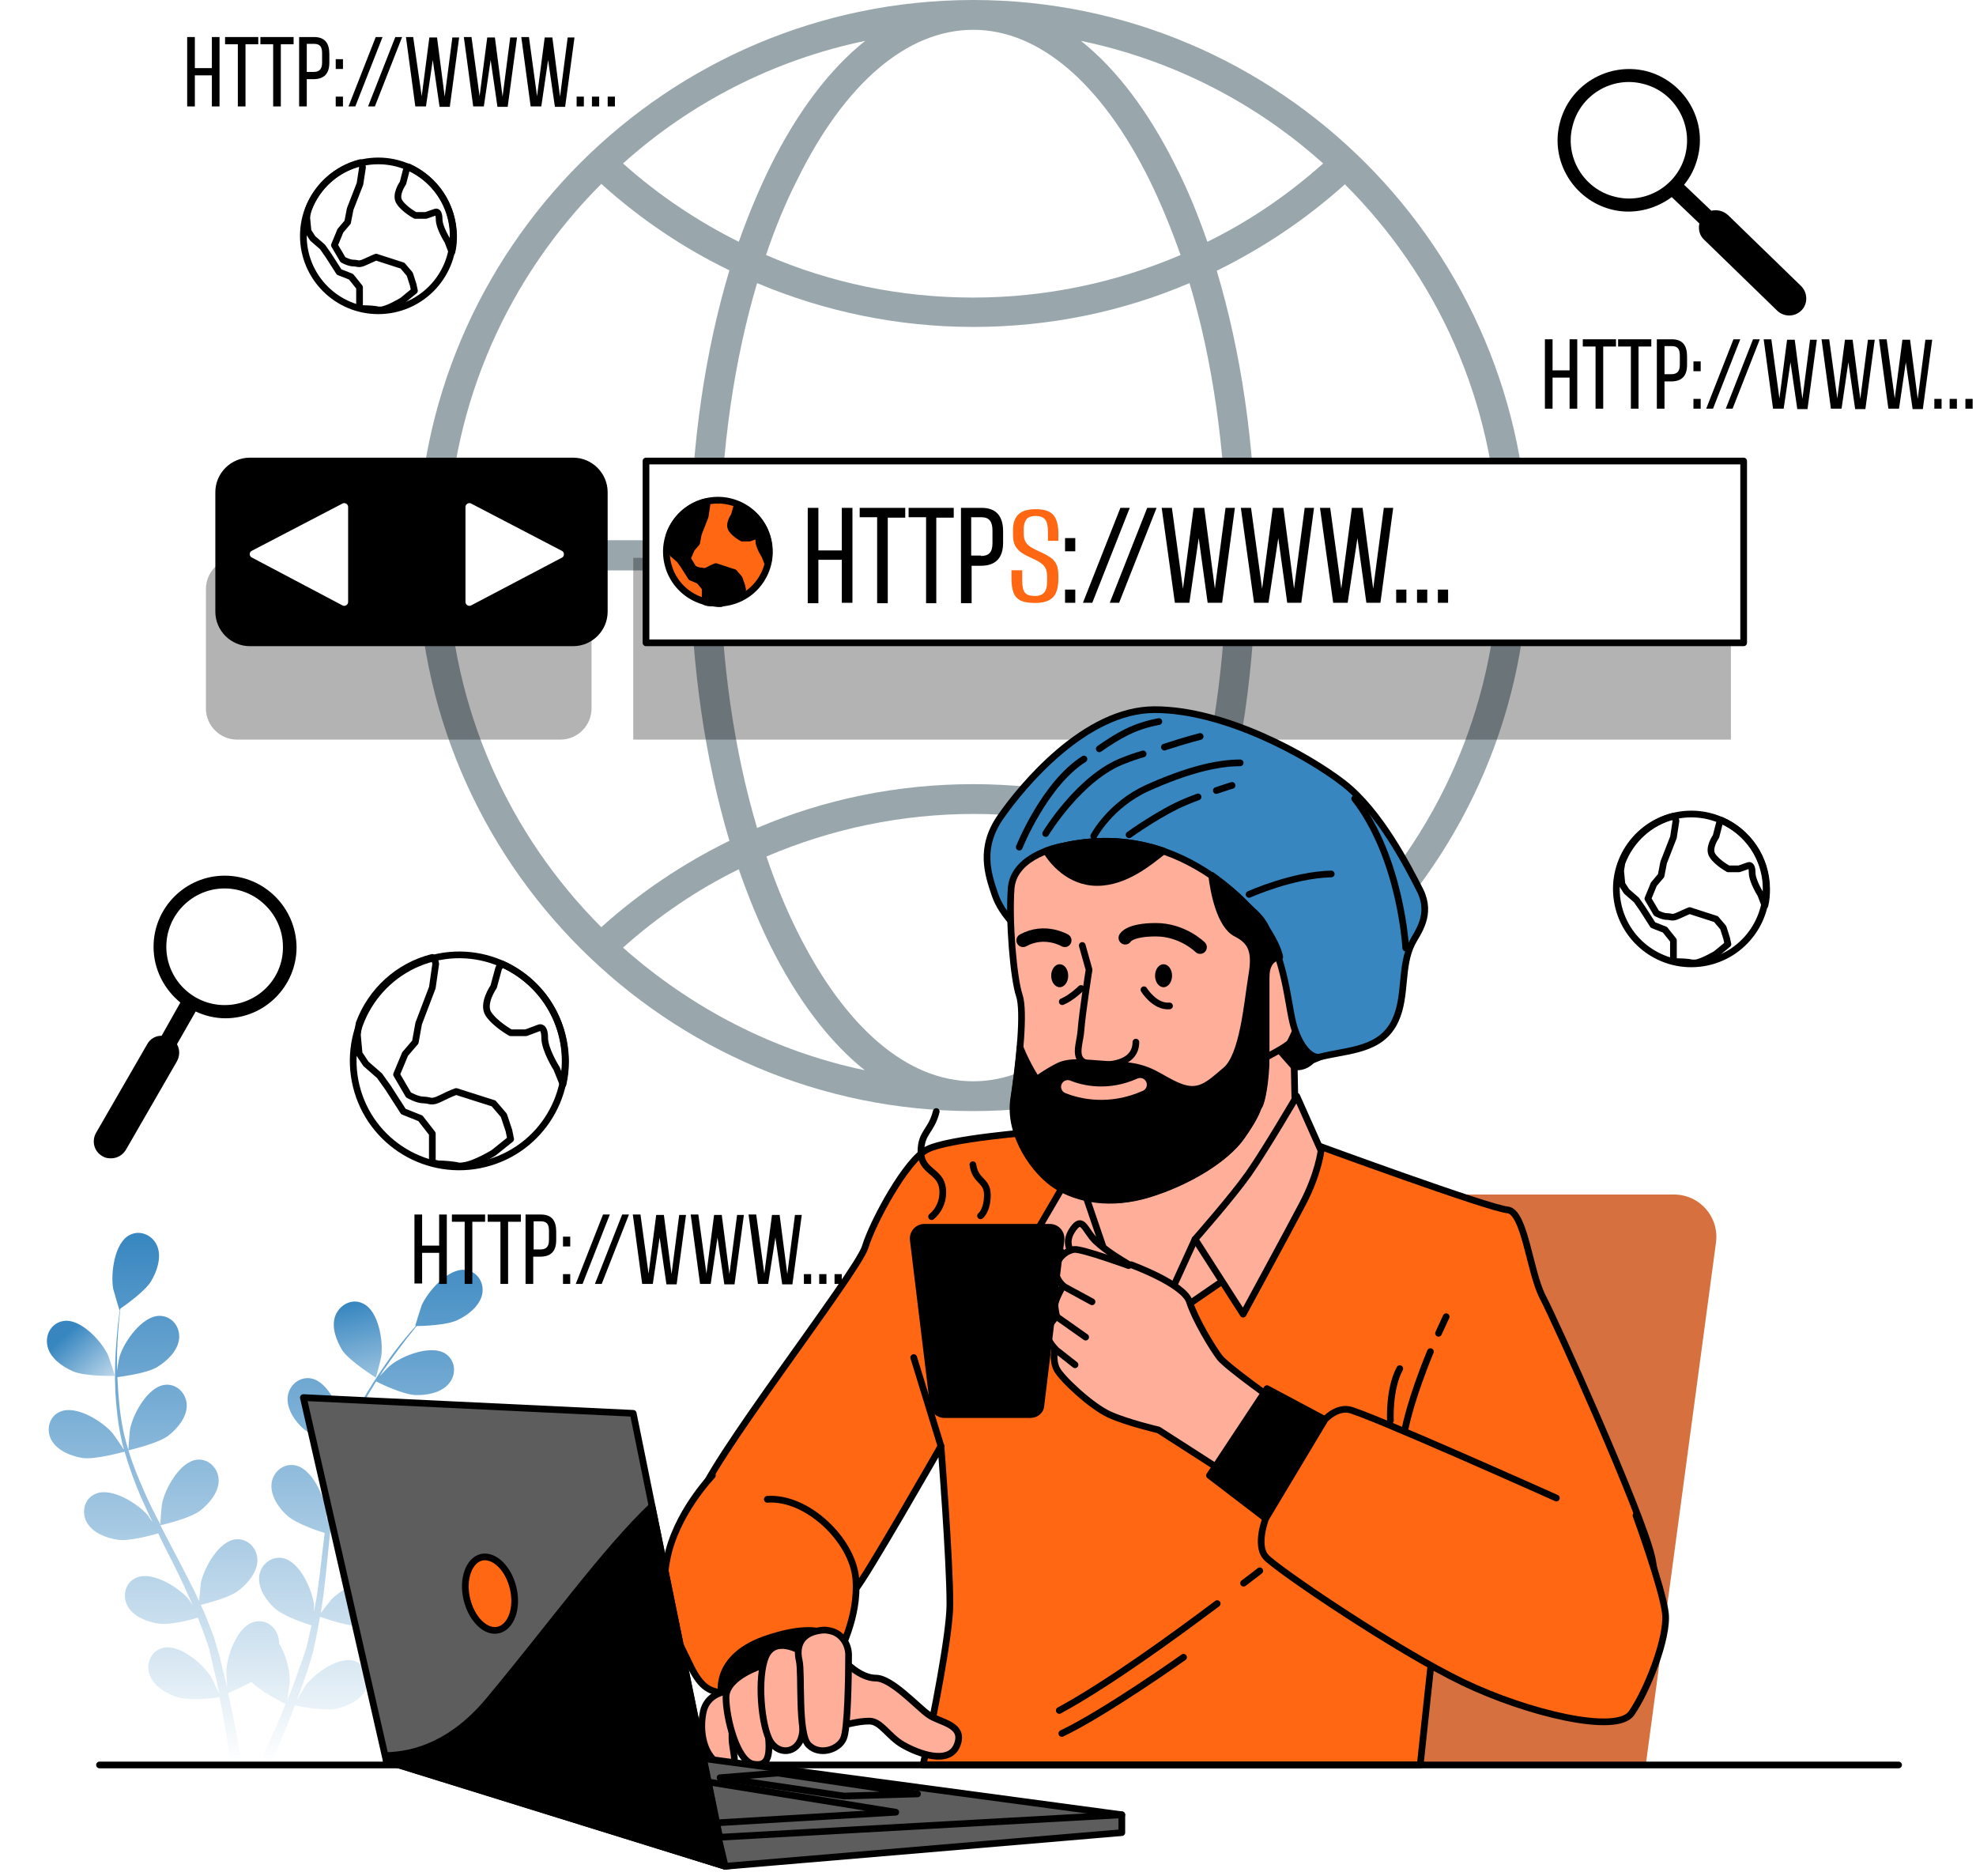 <svg width="295" height="280" viewBox="0 0 295 280" fill="none" xmlns="http://www.w3.org/2000/svg">
<path d="M10.853 204.665C12.695 205.491 17.143 205.364 17.143 205.364C17.207 205.364 16.19 202.441 16.127 202.25C15.174 200.217 12.06 196.786 9.518 197.167C7.676 197.421 6.659 199.264 7.104 200.979C7.485 202.695 9.264 203.966 10.853 204.665Z" fill="url(#paint0_linear_1432_15930)"/>
<path d="M12.378 217.627C14.284 217.881 18.287 216.737 18.605 216.674C19.241 218.898 20.067 221.185 21.02 223.409C21.592 224.68 22.163 225.951 22.799 227.222C22.418 226.713 22.1 226.205 22.036 226.142C20.575 224.426 16.635 221.948 14.284 222.964C12.569 223.663 12.124 225.697 12.95 227.222C13.84 228.81 15.873 229.573 17.588 229.827C19.304 230.081 22.735 229.128 23.625 228.874C23.879 229.382 24.07 229.827 24.324 230.335C25.468 232.623 26.675 234.91 27.692 237.198C28.073 238.024 28.39 238.786 28.772 239.612C28.454 239.167 28.2 238.723 28.136 238.659C26.675 236.943 22.735 234.465 20.384 235.482C18.669 236.181 18.224 238.214 19.05 239.739C19.939 241.328 21.973 242.09 23.688 242.344C25.34 242.599 28.517 241.773 29.534 241.455C29.852 242.281 30.17 243.107 30.487 243.933C30.678 244.505 30.869 245.013 31.059 245.585C31.25 246.157 31.377 246.729 31.504 247.301C31.758 248.381 32.012 249.525 32.266 250.605C32.457 251.367 32.584 252.066 32.711 252.765C32.33 251.939 31.567 250.414 31.504 250.287C30.297 248.381 26.802 245.331 24.324 245.966C22.545 246.411 21.719 248.317 22.354 250.033C22.989 251.748 24.896 252.829 26.548 253.337C28.327 253.909 32.33 253.4 32.775 253.337C33.029 254.544 33.219 255.688 33.41 256.768C33.855 259.183 34.173 261.343 34.427 263.186H36.079C35.761 261.28 35.38 259.056 34.872 256.514C34.617 255.307 34.363 254.036 34.045 252.702C34.363 252.574 36.015 251.876 37.54 251.049C38.875 252.447 42.179 254.099 42.623 254.354C42.179 255.497 41.734 256.578 41.289 257.594C40.336 259.691 39.51 261.597 38.684 263.186H40.463C41.099 261.724 41.861 260.009 42.623 258.166C43.068 257.022 43.577 255.815 44.021 254.544C44.53 254.671 48.406 255.434 50.248 255.053C51.901 254.671 53.934 253.718 54.633 252.13C55.332 250.541 54.696 248.571 52.981 247.936C50.566 247.11 46.881 249.842 45.546 251.685C45.483 251.812 44.72 253.083 44.276 253.845C44.466 253.337 44.657 252.829 44.847 252.32C45.229 251.24 45.61 250.223 45.991 249.08C46.182 248.508 46.309 247.936 46.499 247.364C46.69 246.792 46.817 246.22 46.944 245.585C47.262 244.187 47.516 242.789 47.77 241.328C48.723 241.645 51.964 242.789 53.68 242.662C55.395 242.535 57.492 241.9 58.509 240.438C59.462 238.977 59.144 236.88 57.492 236.054C55.205 234.91 51.138 237.071 49.55 238.659C49.422 238.786 48.406 240.057 47.897 240.756C48.025 239.866 48.152 239.04 48.279 238.151C48.596 235.609 48.85 233.067 49.105 230.462C49.168 229.7 49.295 228.874 49.359 228.111C49.677 228.238 53.553 229.7 55.459 229.573C57.174 229.446 59.271 228.81 60.288 227.349C61.241 225.887 60.923 223.791 59.271 222.964C56.984 221.821 52.917 223.981 51.329 225.57C51.202 225.697 49.74 227.539 49.359 228.048C49.55 226.332 49.74 224.617 49.994 222.901C50.376 220.55 50.82 218.326 51.456 216.166C51.583 216.229 55.649 217.754 57.619 217.627C59.335 217.5 61.432 216.865 62.448 215.403C63.401 213.942 63.084 211.845 61.432 211.019C59.144 209.875 55.078 212.035 53.489 213.624C53.362 213.751 51.773 215.721 51.519 216.102C51.583 215.975 51.583 215.848 51.646 215.721C52.345 213.433 53.298 211.273 54.315 209.367C54.887 208.223 55.522 207.206 56.158 206.19C56.857 206.571 60.224 208.159 62.004 208.223C63.719 208.287 65.879 207.905 67.023 206.507C68.167 205.173 68.04 203.076 66.515 202.06C64.418 200.662 60.097 202.314 58.318 203.775C58.191 203.839 57.301 204.728 56.666 205.427C56.984 204.982 57.238 204.474 57.556 204.093C58.636 202.504 59.716 201.106 60.669 199.836C61.241 199.137 61.749 198.501 62.194 197.929C63.084 197.929 66.706 197.802 68.294 197.04C69.819 196.341 71.598 194.943 71.979 193.227C72.361 191.512 71.28 189.733 69.438 189.542C66.896 189.288 63.91 192.719 62.957 194.816C62.893 195.007 61.94 197.929 62.004 197.929H62.067C61.559 198.501 61.05 199.073 60.542 199.709C59.525 200.916 58.445 202.314 57.365 203.902C56.285 205.491 55.078 207.27 54.061 209.176C52.981 211.146 51.964 213.243 51.202 215.594V215.657C51.202 214.895 51.202 212.798 51.138 212.671C50.82 210.383 48.978 206.19 46.436 205.745C44.657 205.427 43.068 206.825 42.941 208.604C42.814 210.383 44.085 212.226 45.356 213.306C46.817 214.577 50.757 215.848 51.075 215.911C50.376 218.135 49.804 220.423 49.422 222.837C49.168 224.172 48.978 225.57 48.787 226.968C48.787 226.332 48.787 225.76 48.723 225.633C48.406 223.346 46.563 219.152 44.021 218.707C42.242 218.39 40.654 219.787 40.527 221.567C40.4 223.346 41.67 225.188 42.941 226.269C44.212 227.412 47.58 228.556 48.469 228.81C48.406 229.319 48.342 229.89 48.279 230.399C47.961 232.94 47.707 235.482 47.326 238.024C47.199 238.913 47.008 239.739 46.881 240.629C46.881 240.057 46.881 239.549 46.881 239.485C46.563 237.198 44.72 233.004 42.179 232.559C40.4 232.241 38.811 233.639 38.684 235.418C38.557 237.198 39.828 239.04 41.099 240.12C42.306 241.201 45.419 242.281 46.499 242.599C46.309 243.488 46.118 244.378 45.928 245.204C45.737 245.776 45.673 246.347 45.419 246.919C45.229 247.491 45.038 248.063 44.847 248.571C44.466 249.652 44.085 250.732 43.704 251.748C43.45 252.447 43.132 253.146 42.878 253.782C43.005 252.892 43.259 251.177 43.259 251.049C43.322 249.525 42.751 247.046 41.67 245.331C41.67 245.077 41.67 244.886 41.607 244.632C41.353 242.916 39.701 241.582 37.922 242.09C35.443 242.726 33.919 247.046 33.791 249.334C33.791 249.461 33.855 250.922 33.919 251.876C33.791 251.367 33.664 250.795 33.537 250.287C33.283 249.207 32.965 248.127 32.711 246.983C32.521 246.411 32.394 245.839 32.203 245.267C32.076 244.695 31.822 244.124 31.631 243.552C31.123 242.217 30.614 240.883 29.979 239.549C30.932 239.294 34.3 238.468 35.634 237.388C36.968 236.372 38.43 234.656 38.43 232.877C38.43 231.098 36.968 229.573 35.189 229.763C32.648 230.017 30.424 234.084 29.979 236.308C29.979 236.435 29.788 238.087 29.725 238.977C29.343 238.214 29.026 237.388 28.581 236.626C27.437 234.338 26.23 232.051 25.023 229.763C24.642 229.064 24.324 228.365 23.943 227.666C24.26 227.603 28.327 226.65 29.852 225.506C31.186 224.489 32.648 222.774 32.648 220.995C32.648 219.216 31.186 217.691 29.407 217.881C26.865 218.135 24.642 222.202 24.197 224.426C24.133 224.617 23.943 226.968 23.943 227.539C23.116 226.014 22.354 224.489 21.655 222.901C20.702 220.741 19.812 218.644 19.177 216.483C19.368 216.42 23.561 215.467 25.086 214.323C26.421 213.306 27.882 211.591 27.882 209.812C27.882 208.032 26.421 206.507 24.642 206.698C22.1 206.952 19.876 211.019 19.431 213.243C19.368 213.433 19.177 215.975 19.177 216.42C19.113 216.293 19.113 216.166 19.05 216.039C18.351 213.751 17.97 211.4 17.779 209.24C17.652 207.969 17.588 206.762 17.525 205.554C18.351 205.427 21.973 204.982 23.498 204.029C24.959 203.14 26.548 201.615 26.738 199.836C26.929 198.057 25.658 196.404 23.816 196.404C21.274 196.404 18.605 200.153 17.906 202.314C17.843 202.441 17.588 203.648 17.461 204.601C17.461 204.093 17.461 203.521 17.461 203.013C17.461 201.106 17.588 199.327 17.716 197.739C17.779 196.849 17.906 196.023 17.97 195.324C18.732 194.816 21.655 192.719 22.545 191.258C23.434 189.796 24.133 187.699 23.498 186.047C22.862 184.395 20.956 183.506 19.368 184.332C17.08 185.475 16.508 190.05 16.89 192.338C16.953 192.528 17.779 195.515 17.843 195.515H17.906C17.779 196.214 17.716 196.976 17.588 197.866C17.461 199.454 17.271 201.17 17.207 203.14C17.144 205.046 17.144 207.206 17.334 209.367C17.525 211.591 17.843 213.942 18.478 216.293V216.356C18.097 215.721 16.89 214.005 16.762 213.878C15.301 212.163 11.361 209.684 9.01 210.701C7.295 211.4 6.85 213.433 7.676 214.958C8.629 216.61 10.726 217.373 12.378 217.627Z" fill="url(#paint1_linear_1432_15930)"/>
<path d="M56.093 205.618C56.156 205.618 56.919 202.631 56.919 202.441C57.237 200.217 56.538 195.642 54.187 194.562C52.535 193.736 50.692 194.752 50.056 196.404C49.421 198.12 50.247 200.153 51.137 201.615C52.344 203.267 56.093 205.618 56.093 205.618Z" fill="url(#paint2_linear_1432_15930)"/>
<path d="M33.535 130.703C27.689 130.703 22.924 135.469 22.924 141.315C22.924 144.682 24.512 147.669 26.927 149.639L24.131 154.595C23.242 154.595 22.416 155.039 21.971 155.866L14.346 169.082C13.647 170.289 14.028 171.878 15.299 172.577C15.68 172.831 16.125 172.894 16.57 172.894C17.459 172.894 18.285 172.45 18.794 171.624L26.419 158.407C26.863 157.581 26.863 156.628 26.419 155.866L29.215 150.973C30.549 151.608 32.074 151.99 33.662 151.99C39.508 151.99 44.274 147.224 44.274 141.378C44.21 135.469 39.444 130.703 33.535 130.703ZM33.535 150.02C28.706 150.02 24.83 146.08 24.83 141.315C24.83 136.486 28.77 132.61 33.535 132.61C38.301 132.61 42.24 136.549 42.24 141.315C42.304 146.144 38.364 150.02 33.535 150.02Z" fill="black"/>
<path d="M232.864 18.363C231.403 24.018 234.897 29.801 240.552 31.262C243.793 32.088 247.097 31.262 249.575 29.419L253.705 33.359C253.515 34.185 253.705 35.138 254.404 35.773L265.333 46.385C266.35 47.338 267.939 47.338 268.955 46.321C269.273 46.004 269.464 45.622 269.591 45.177C269.781 44.351 269.591 43.398 268.892 42.699L257.963 32.088C257.264 31.453 256.311 31.262 255.485 31.453L251.418 27.577C252.371 26.433 253.07 25.035 253.451 23.51C254.913 17.855 251.418 12.073 245.763 10.611C240.044 9.213 234.262 12.708 232.864 18.363ZM251.609 23.065C250.465 27.704 245.699 30.563 241.061 29.356C236.422 28.212 233.563 23.447 234.77 18.808C235.914 14.169 240.68 11.31 245.318 12.518C249.956 13.661 252.752 18.427 251.609 23.065Z" fill="black"/>
<path d="M254.232 143.732C260.333 142.771 264.499 137.045 263.538 130.944C262.576 124.843 256.851 120.677 250.75 121.639C244.649 122.6 240.483 128.326 241.444 134.427C242.406 140.528 248.131 144.694 254.232 143.732Z" stroke="black" stroke-miterlimit="10" stroke-linecap="round" stroke-linejoin="round"/>
<path d="M256.182 142.395L257.961 140.933L257.771 140.044L257.263 138.455L256.182 137.184L252.243 135.914C252.243 135.914 251.734 136.104 250.654 136.613C249.574 137.121 249.574 136.803 248.875 136.803C248.176 136.803 247.287 136.295 247.287 136.295L246.016 134.135L246.905 131.974L247.986 130.703L248.367 128.734L249.828 124.985L250.21 122.507C250.146 122.189 250.019 121.998 249.892 121.808C246.334 122.697 243.411 125.366 242.14 128.797C242.013 129.496 241.949 130.004 241.949 130.004L242.14 131.974L242.839 133.054L244.3 134.325L245.19 135.596L246.778 138.074L248.557 138.773L249.828 140.362V143.411C250.019 143.475 250.21 143.539 250.464 143.539C251.099 143.539 252.116 143.602 252.624 143.729C252.815 143.729 252.942 143.729 253.132 143.729C254.149 143.602 256.182 142.395 256.182 142.395Z" stroke="black" stroke-miterlimit="10" stroke-linecap="round" stroke-linejoin="round"/>
<path d="M257.008 122.443L256.69 122.888L256.182 124.857C256.182 124.857 254.911 126.637 255.673 127.717C256.372 128.797 258.024 129.687 258.024 129.687H259.613L261.074 129.178C261.074 129.178 261.583 128.988 261.583 130.258C261.583 131.529 262.853 133.499 262.853 133.499L263.489 135.151C263.679 134.389 263.743 133.563 263.743 132.736C263.743 128.098 260.947 124.158 257.008 122.443Z" stroke="black" stroke-miterlimit="10" stroke-linecap="round" stroke-linejoin="round"/>
<path d="M56.472 46.385C62.648 46.385 67.655 41.378 67.655 35.202C67.655 29.025 62.648 24.019 56.472 24.019C50.296 24.019 45.289 29.025 45.289 35.202C45.289 41.378 50.296 46.385 56.472 46.385Z" stroke="black" stroke-miterlimit="10" stroke-linecap="round" stroke-linejoin="round"/>
<path d="M60.093 44.86L61.873 43.398L61.682 42.509L61.174 40.92L60.093 39.65L56.154 38.379C56.154 38.379 55.646 38.569 54.566 39.078C53.485 39.586 53.485 39.268 52.786 39.268C52.087 39.268 51.198 38.76 51.198 38.76L49.927 36.6L50.817 34.439L51.897 33.168L52.278 31.199L53.739 27.45L54.121 24.972C54.057 24.654 53.93 24.463 53.803 24.273C50.245 25.162 47.322 27.831 46.051 31.262C45.797 32.025 45.797 32.533 45.797 32.533L45.987 34.503L46.686 35.583L48.148 36.854L49.038 38.125L50.626 40.603L52.405 41.302L53.676 42.89V45.94C53.867 46.004 54.057 46.067 54.311 46.067C54.947 46.067 55.963 46.131 56.472 46.258C56.662 46.258 56.789 46.258 56.98 46.258C58.124 46.067 60.093 44.86 60.093 44.86Z" stroke="black" stroke-miterlimit="10" stroke-linecap="round" stroke-linejoin="round"/>
<path d="M60.984 24.908L60.666 25.353L60.158 27.323C60.158 27.323 58.887 29.102 59.65 30.182C60.349 31.262 62.001 32.152 62.001 32.152H63.589L65.051 31.643C65.051 31.643 65.559 31.453 65.559 32.724C65.559 33.995 66.83 35.964 66.83 35.964L67.465 37.616C67.656 36.854 67.72 36.028 67.72 35.202C67.656 30.627 64.924 26.687 60.984 24.908Z" stroke="black" stroke-miterlimit="10" stroke-linecap="round" stroke-linejoin="round"/>
<path d="M72.356 173.708C80.838 171.607 86.011 163.028 83.91 154.546C81.81 146.064 73.231 140.891 64.749 142.992C56.267 145.093 51.093 153.671 53.194 162.153C55.295 170.636 63.874 175.809 72.356 173.708Z" stroke="black" stroke-miterlimit="10" stroke-linecap="round" stroke-linejoin="round"/>
<path d="M73.692 172.069L76.234 170.035L75.98 168.764L75.217 166.477L73.692 164.698L68.101 162.919C68.101 162.919 67.338 163.173 65.813 163.935C64.288 164.698 64.288 164.189 63.272 164.189C62.255 164.189 60.984 163.427 60.984 163.427L59.205 160.377L60.476 157.327L62.001 155.548L62.509 152.752L64.543 147.415L65.051 143.856C64.987 143.412 64.797 143.094 64.543 142.903C59.459 144.174 55.393 147.923 53.614 152.752C53.423 153.769 53.359 154.468 53.359 154.468L53.614 157.264L54.63 158.789L56.663 160.568L57.934 162.347L60.222 165.905L62.763 166.922L64.543 169.209V173.53C64.86 173.593 65.114 173.657 65.432 173.721C66.322 173.721 67.783 173.848 68.482 174.038C68.736 174.038 68.99 174.038 69.245 173.975C70.897 173.784 73.692 172.069 73.692 172.069Z" stroke="black" stroke-miterlimit="10" stroke-linecap="round" stroke-linejoin="round"/>
<path d="M74.901 143.856L74.456 144.492L73.694 147.288C73.694 147.288 71.914 149.829 72.931 151.354C73.948 152.879 76.235 154.15 76.235 154.15H78.523L80.556 153.388C80.556 153.388 81.318 153.133 81.318 154.913C81.318 156.692 83.097 159.487 83.097 159.487L84.051 161.838C84.305 160.758 84.432 159.615 84.432 158.407C84.368 151.863 80.492 146.335 74.901 143.856Z" stroke="black" stroke-miterlimit="10" stroke-linecap="round" stroke-linejoin="round"/>
<path d="M63.019 186.937V191.575H61.875V181.282H63.019V185.92H65.56V181.282H66.704V191.639H65.56V187H63.019V186.937Z" fill="black"/>
<path d="M69.371 191.639V182.362H67.465V181.282H72.421V182.362H70.515V191.639H69.371Z" fill="black"/>
<path d="M74.711 191.639V182.362H72.805V181.282H77.761V182.362H75.855V191.639H74.711Z" fill="black"/>
<path d="M80.748 181.282C82.4 181.282 83.036 182.235 83.036 183.823V185.094C83.036 186.746 82.273 187.572 80.621 187.572H79.605V191.639H78.461V181.282H80.748ZM80.685 186.492C81.511 186.492 81.956 186.111 81.956 185.094V183.696C81.956 182.743 81.638 182.298 80.748 182.298H79.668V186.492H80.685Z" fill="black"/>
<path d="M85.131 184.586V186.047H84.051V184.586H85.131ZM85.131 190.178V191.639H84.051V190.178H85.131Z" fill="black"/>
<path d="M91.04 181.282L86.974 191.639H85.957L90.024 181.282H91.04Z" fill="black"/>
<path d="M93.9 181.282L89.833 191.639H88.816L92.883 181.282H93.9Z" fill="black"/>
<path d="M97.459 191.639H95.871L94.473 181.282H95.616L96.824 190.114L97.967 181.345H99.111L100.255 190.177L101.399 181.345H102.415L101.017 191.702H99.492L98.476 184.713L97.459 191.639Z" fill="black"/>
<path d="M106.1 191.639H104.511L103.113 181.282H104.257L105.464 190.114L106.608 181.345H107.752L108.895 190.177L110.039 181.345H111.056L109.658 191.702H108.133L107.116 184.713L106.1 191.639Z" fill="black"/>
<path d="M114.677 191.639H113.152L111.754 181.282H112.898L114.105 190.114L115.249 181.345H116.392L117.536 190.177L118.68 181.345H119.697L118.299 191.702H116.774L115.757 184.713L114.677 191.639Z" fill="black"/>
<path d="M121.096 190.177V191.639H120.016V190.177H121.096Z" fill="black"/>
<path d="M123.381 190.177V191.639H122.301V190.177H123.381Z" fill="black"/>
<path d="M125.67 190.177V191.639H124.59V190.177H125.67Z" fill="black"/>
<path d="M231.784 56.361V60.999H230.641V50.642H231.784V55.281H234.326V50.642H235.47V60.999H234.326V56.361H231.784Z" fill="black"/>
<path d="M238.203 60.999V51.722H236.297V50.642H241.253V51.722H239.347V60.999H238.203Z" fill="black"/>
<path d="M243.477 60.999V51.722H241.57V50.642H246.526V51.722H244.62V60.999H243.477Z" fill="black"/>
<path d="M249.575 50.642C251.228 50.642 251.863 51.595 251.863 53.184V54.455C251.863 56.107 251.1 56.933 249.448 56.933H248.495V60.999H247.352V50.642H249.575ZM249.512 55.852C250.338 55.852 250.783 55.471 250.783 54.455V53.057C250.783 52.103 250.465 51.659 249.575 51.659H248.495V55.852H249.512Z" fill="black"/>
<path d="M253.897 53.946V55.408H252.816V53.946H253.897ZM253.897 59.538V60.999H252.816V59.538H253.897Z" fill="black"/>
<path d="M259.806 50.642L255.739 60.999H254.723L258.789 50.642H259.806Z" fill="black"/>
<path d="M262.728 50.642L258.661 60.999H257.645L261.711 50.642H262.728Z" fill="black"/>
<path d="M266.287 60.999H264.699L263.301 50.642H264.445L265.652 59.474L266.796 50.706H267.939L269.083 59.538L270.227 50.706H271.243L269.845 61.063H268.321L267.304 54.073L266.287 60.999Z" fill="black"/>
<path d="M274.928 60.999H273.339L271.941 50.642H273.085L274.292 59.474L275.436 50.706H276.58L277.724 59.538L278.867 50.706H279.884L278.486 61.063H276.961L275.944 54.073L274.928 60.999Z" fill="black"/>
<path d="M283.506 60.999H281.917L280.52 50.642H281.663L282.871 59.474L284.014 50.706H285.158L286.302 59.538L287.445 50.706H288.462L287.064 61.063H285.539L284.523 54.073L283.506 60.999Z" fill="black"/>
<path d="M289.861 59.538V60.999H288.781V59.538H289.861Z" fill="black"/>
<path d="M292.147 59.538V60.999H291.066V59.538H292.147Z" fill="black"/>
<path d="M294.498 59.538V60.999H293.418V59.538H294.498Z" fill="black"/>
<path d="M29.089 11.247V15.885H27.945V5.528H29.089V10.167H31.631V5.528H32.774V15.885H31.631V11.247H29.089Z" fill="black"/>
<path d="M35.508 15.885V6.608H33.602V5.528H38.558V6.608H36.651V15.885H35.508Z" fill="black"/>
<path d="M40.781 15.885V6.608H38.875V5.528H43.831V6.608H41.925V15.885H40.781Z" fill="black"/>
<path d="M46.88 5.528C48.532 5.528 49.168 6.481 49.168 8.07V9.341C49.168 10.993 48.405 11.819 46.753 11.819H45.8V15.885H44.656V5.528H46.88ZM46.817 10.738C47.643 10.738 48.087 10.357 48.087 9.341V7.943C48.087 6.99 47.77 6.545 46.88 6.545H45.8V10.738H46.817Z" fill="black"/>
<path d="M51.201 8.832V10.294H50.121V8.832H51.201ZM51.201 14.424V15.885H50.121V14.424H51.201Z" fill="black"/>
<path d="M57.111 5.528L53.044 15.885H52.027L56.094 5.528H57.111Z" fill="black"/>
<path d="M60.032 5.528L55.966 15.885H54.949L59.016 5.528H60.032Z" fill="black"/>
<path d="M63.592 15.885H62.003L60.605 5.528H61.686L62.956 14.36L64.1 5.592H65.244L66.388 14.424L67.531 5.592H68.548L67.15 15.949H65.625L64.609 8.959L63.592 15.885Z" fill="black"/>
<path d="M72.233 15.885H70.644L69.246 5.528H70.39L71.597 14.36L72.741 5.592H73.885L75.028 14.424L76.172 5.592H77.189L75.791 15.949H74.266L73.249 8.959L72.233 15.885Z" fill="black"/>
<path d="M80.811 15.885H79.222L77.824 5.528H78.968L80.175 14.36L81.319 5.592H82.463L83.606 14.424L84.75 5.592H85.767L84.369 15.949H82.844L81.827 8.959L80.811 15.885Z" fill="black"/>
<path d="M87.166 14.424V15.885H86.086V14.424H87.166Z" fill="black"/>
<path d="M89.451 14.424V15.885H88.371V14.424H89.451Z" fill="black"/>
<path d="M91.803 14.424V15.885H90.723V14.424H91.803Z" fill="black"/>
<path d="M145.305 0C99.555 0 62.32 37.171 62.32 82.921C62.32 128.67 99.555 165.841 145.241 165.841C190.927 165.841 228.162 128.606 228.162 82.921C228.162 37.235 190.99 0 145.305 0ZM223.714 80.697H187.496C187.305 66.273 185.272 52.485 181.65 40.412C188.512 37.044 194.993 32.724 200.776 27.513C214.5 41.174 223.142 59.919 223.714 80.697ZM145.305 161.394C135.519 161.394 126.179 153.451 118.999 138.964C117.283 135.532 115.758 131.784 114.424 127.844C124.082 123.714 134.566 121.49 145.368 121.49C156.106 121.49 166.654 123.65 176.312 127.844C174.978 131.784 173.453 135.532 171.738 138.964C164.43 153.451 155.09 161.394 145.305 161.394ZM145.305 117.042C134.058 117.042 123.129 119.266 113.026 123.587C109.595 112.022 107.688 98.869 107.498 85.145H183.111C182.921 98.933 181.014 112.086 177.583 123.587C167.48 119.33 156.488 117.042 145.305 117.042ZM107.498 80.697C107.688 66.972 109.595 53.819 113.026 42.255C123.129 46.512 134.058 48.799 145.305 48.799C156.551 48.799 167.48 46.575 177.583 42.255C181.014 53.755 182.921 66.908 183.111 80.697H107.498ZM145.305 4.448C155.09 4.448 164.43 12.39 171.61 26.878C173.326 30.372 174.851 34.121 176.249 38.061C166.591 42.191 156.106 44.415 145.305 44.415C134.503 44.415 124.018 42.255 114.36 38.061C115.695 34.121 117.22 30.372 118.999 26.878C126.115 12.39 135.456 4.448 145.305 4.448ZM197.535 24.4C192.261 29.102 186.479 33.041 180.252 36.091C178.854 32.088 177.329 28.339 175.55 24.844C171.483 16.648 166.654 10.294 161.38 6.1C175.105 8.959 187.496 15.377 197.535 24.4ZM114.996 24.844C113.28 28.339 111.691 32.152 110.294 36.091C104.067 32.978 98.284 29.102 93.01 24.4C103.05 15.377 115.44 8.959 129.165 6.1C123.891 10.294 119.062 16.648 114.996 24.844ZM89.77 27.45C95.552 32.66 102.033 37.044 108.896 40.348C105.274 52.421 103.241 66.21 103.05 80.633H66.832C67.404 59.919 76.045 41.174 89.77 27.45ZM66.832 85.145H103.05C103.241 99.568 105.274 113.357 108.896 125.493C102.033 128.861 95.552 133.181 89.77 138.392C76.045 124.667 67.404 105.859 66.832 85.145ZM93.01 141.442C98.284 136.74 104.067 132.8 110.294 129.75C111.691 133.753 113.216 137.502 114.932 140.997C118.999 149.194 123.828 155.548 129.102 159.741C115.44 156.882 103.113 150.401 93.01 141.442ZM175.613 140.997C177.329 137.502 178.918 133.753 180.252 129.75C186.415 132.864 192.261 136.74 197.535 141.442C187.496 150.401 175.105 156.882 161.444 159.741C166.718 155.484 171.483 149.194 175.613 140.997ZM200.776 138.392C194.993 133.181 188.512 128.861 181.65 125.493C185.335 113.42 187.305 99.568 187.496 85.145H223.714C223.142 105.859 214.5 124.667 200.776 138.392Z" fill="#99A7AD"/>
<g opacity="0.3" filter="url(#filter0_f_1432_15930)">
<path d="M258.411 83.263H94.539V110.395H258.411V83.263Z" fill="black"/>
</g>
<g opacity="0.3" filter="url(#filter1_f_1432_15930)">
<path d="M83.672 110.395H35.381C32.839 110.395 30.742 108.298 30.742 105.756V87.901C30.742 85.359 32.839 83.263 35.381 83.263H83.672C86.213 83.263 88.31 85.359 88.31 87.901V105.756C88.31 108.298 86.213 110.395 83.672 110.395Z" fill="black"/>
</g>
<path d="M260.313 68.815H96.441V95.947H260.313V68.815Z" fill="white" stroke="black" stroke-miterlimit="10" stroke-linecap="round" stroke-linejoin="round"/>
<path d="M122.178 83.62V90.037H120.59V75.804H122.178V82.158H125.673V75.804H127.262V89.974H125.673V83.556H122.178V83.62Z" fill="black"/>
<path d="M130.949 89.974V77.202H128.344V75.804H135.143V77.266H132.537V90.037H130.949V89.974Z" fill="black"/>
<path d="M138.254 89.974V77.202H135.648V75.804H142.384V77.266H139.779V90.037H138.254V89.974Z" fill="black"/>
<path d="M146.578 75.804C148.802 75.804 149.755 77.139 149.755 79.299V81.014C149.755 83.239 148.675 84.446 146.451 84.446H145.053V90.037H143.465V75.804H146.578ZM146.451 82.984C147.659 82.984 148.167 82.412 148.167 81.078V79.172C148.167 77.901 147.722 77.202 146.515 77.202H144.99V82.921H146.451V82.984Z" fill="black"/>
<path d="M154.517 90C153.6 90 152.888 89.881 152.378 89.643C151.869 89.387 151.513 88.993 151.309 88.463C151.106 87.914 151.004 87.191 151.004 86.294V85.114H152.608V86.678C152.608 87.539 152.743 88.133 153.015 88.463C153.286 88.792 153.778 88.957 154.491 88.957C155.119 88.957 155.577 88.792 155.866 88.463C156.171 88.133 156.324 87.575 156.324 86.788V86.02C156.324 85.599 156.265 85.242 156.146 84.949C156.027 84.638 155.798 84.354 155.458 84.098C155.136 83.842 154.678 83.586 154.084 83.329C153.524 83.091 153.032 82.835 152.608 82.561C152.183 82.286 151.844 81.939 151.589 81.518C151.352 81.097 151.233 80.557 151.233 79.898V79.075C151.233 78.105 151.488 77.354 151.997 76.823C152.523 76.275 153.405 76 154.644 76C155.458 76 156.103 76.119 156.578 76.357C157.071 76.595 157.427 76.979 157.648 77.51C157.885 78.04 158.004 78.727 158.004 79.569V80.722H156.451V79.404C156.451 78.489 156.307 77.867 156.018 77.537C155.73 77.189 155.272 77.016 154.644 77.016C153.931 77.016 153.448 77.199 153.193 77.565C152.955 77.931 152.837 78.388 152.837 78.937V79.678C152.837 80.191 152.938 80.612 153.142 80.941C153.363 81.271 153.668 81.545 154.058 81.765C154.449 81.984 154.915 82.213 155.458 82.451C155.951 82.671 156.383 82.909 156.757 83.165C157.147 83.403 157.452 83.732 157.673 84.153C157.894 84.574 158.004 85.15 158.004 85.882V86.514C158.004 87.246 157.894 87.877 157.673 88.408C157.469 88.92 157.113 89.314 156.604 89.588C156.095 89.863 155.399 90 154.517 90Z" fill="#FF6713"/>
<path d="M160.529 80.315V82.285H159.004V80.315H160.529ZM160.529 88.004V89.974H159.004V88.004H160.529Z" fill="black"/>
<path d="M168.661 75.804L163.07 89.974H161.672L167.263 75.804H168.661Z" fill="black"/>
<path d="M172.665 75.804L167.074 89.974H165.676L171.267 75.804H172.665Z" fill="black"/>
<path d="M177.56 89.974H175.399L173.43 75.804H174.955L176.607 87.877L178.195 75.804H179.784L181.372 87.877L182.961 75.804H184.359L182.452 89.974H180.292L178.958 80.316L177.56 89.974Z" fill="black"/>
<path d="M189.376 89.974H187.216L185.246 75.804H186.771L188.423 87.877L190.012 75.804H191.6L193.189 87.877L194.777 75.804H196.175L194.269 89.974H192.172L190.838 80.316L189.376 89.974Z" fill="black"/>
<path d="M201.193 89.974H199.032L197.062 75.804H198.587L200.24 87.877L201.828 75.804H203.417L205.005 87.877L206.594 75.804H207.992L206.085 89.974H203.988L202.654 80.316L201.193 89.974Z" fill="black"/>
<path d="M209.962 88.004V89.974H208.438V88.004H209.962Z" fill="black"/>
<path d="M213.076 88.004V89.974H211.551V88.004H213.076Z" fill="black"/>
<path d="M216.189 88.004V89.974H214.664V88.004H216.189Z" fill="black"/>
<path d="M108.88 89.845C113.021 88.903 115.614 84.783 114.672 80.643C113.73 76.502 109.61 73.909 105.47 74.851C101.329 75.793 98.736 79.913 99.678 84.053C100.62 88.194 104.74 90.787 108.88 89.845Z" fill="#FF6713" stroke="black" stroke-miterlimit="10" stroke-linecap="round" stroke-linejoin="round"/>
<path d="M109.661 89.084L110.869 88.067L110.742 87.432L110.36 86.352L109.598 85.462L106.866 84.573C106.866 84.573 106.484 84.7 105.785 85.081C105.023 85.462 105.023 85.208 104.578 85.208C104.07 85.208 103.498 84.827 103.498 84.827L102.608 83.365L103.244 81.904L104.006 81.014L104.26 79.68L105.277 77.075L105.531 75.359C105.468 75.169 105.404 74.978 105.277 74.915C102.799 75.55 100.829 77.329 99.94 79.744C99.812 80.252 99.812 80.57 99.812 80.57L99.94 81.904L100.448 82.666L101.465 83.556L102.1 84.446L103.18 86.161L104.387 86.67L105.277 87.75V89.847C105.404 89.91 105.531 89.91 105.722 89.974C106.167 89.974 106.866 90.037 107.247 90.101C107.374 90.101 107.501 90.101 107.628 90.101C108.263 89.91 109.661 89.084 109.661 89.084Z" fill="black" stroke="black" stroke-miterlimit="10" stroke-linecap="round" stroke-linejoin="round"/>
<path d="M110.232 75.359L109.978 75.677L109.597 77.011C109.597 77.011 108.707 78.219 109.215 78.981C109.724 79.744 110.804 80.316 110.804 80.316H111.884L112.901 79.934C112.901 79.934 113.282 79.807 113.282 80.697C113.282 81.586 114.172 82.921 114.172 82.921L114.616 84.064C114.744 83.556 114.807 82.984 114.807 82.412C114.871 79.235 112.964 76.503 110.232 75.359Z" fill="black" stroke="black" stroke-miterlimit="10" stroke-linecap="round" stroke-linejoin="round"/>
<path d="M85.578 95.947H37.287C34.745 95.947 32.648 93.85 32.648 91.308V73.453C32.648 70.912 34.745 68.815 37.287 68.815H85.578C88.12 68.815 90.216 70.912 90.216 73.453V91.308C90.216 93.85 88.12 95.947 85.578 95.947Z" fill="black" stroke="black" stroke-miterlimit="10" stroke-linecap="round" stroke-linejoin="round"/>
<path d="M37.413 83.683L50.883 90.8C51.582 91.181 52.472 90.673 52.472 89.847V75.677C52.472 74.851 51.582 74.343 50.883 74.724L37.349 81.777C36.587 82.158 36.587 83.302 37.413 83.683Z" fill="white" stroke="black" stroke-miterlimit="10" stroke-linecap="round" stroke-linejoin="round"/>
<path d="M84.115 83.683L70.581 90.8C69.882 91.181 68.992 90.673 68.992 89.847V75.677C68.992 74.851 69.882 74.343 70.581 74.724L84.115 81.777C84.877 82.158 84.877 83.302 84.115 83.683Z" fill="white" stroke="black" stroke-miterlimit="10" stroke-linecap="round" stroke-linejoin="round"/>
<path d="M249.89 178.295H178.153C174.976 178.295 172.307 180.646 171.862 183.76L161.188 263.44H245.697L256.181 185.476C256.689 181.663 253.766 178.295 249.89 178.295Z" fill="#D6703E"/>
<path d="M112.52 235.228C117.158 237.896 126.372 238.532 127.706 237.197C129.04 235.863 140.478 215.848 140.478 215.848C140.478 215.848 141.812 232.813 141.812 239.421C141.812 243.869 139.398 256.069 137.809 263.44H212.025L214.693 238.532C214.693 238.532 218.442 244.06 223.716 248.444C228.99 252.829 234.518 251.748 239.983 248.635C245.511 245.521 248.116 238.913 246.591 232.368C245.066 225.76 232.294 197.357 230.324 193.609C228.355 189.86 227.656 180.837 225.05 180.583C222.382 180.392 196.394 170.861 196.394 170.861C196.394 170.861 180.508 166.477 178.094 167.112C175.679 167.747 156.744 168.891 155.6 168.891C154.52 168.891 141.494 169.971 138.444 171.56C135.331 173.085 130.311 182.362 129.167 186.111C128.087 189.86 104.958 219.343 104.259 224.235C103.688 229.064 107.881 232.559 112.52 235.228Z" fill="#FF6713" stroke="black" stroke-miterlimit="10" stroke-linecap="round" stroke-linejoin="round"/>
<path d="M181.714 239.358C175.36 244.123 165.511 251.304 158.141 255.307" stroke="black" stroke-miterlimit="10" stroke-linecap="round" stroke-linejoin="round"/>
<path d="M188.071 234.465C188.071 234.465 187.181 235.164 185.656 236.308" stroke="black" stroke-miterlimit="10" stroke-linecap="round" stroke-linejoin="round"/>
<path d="M176.696 247.364C176.696 247.364 164.941 255.688 158.523 258.738" stroke="black" stroke-miterlimit="10" stroke-linecap="round" stroke-linejoin="round"/>
<path d="M214.758 199.01C215.139 198.184 215.52 197.358 215.902 196.531" stroke="black" stroke-miterlimit="10" stroke-linecap="round" stroke-linejoin="round"/>
<path d="M209.801 213.115C209.801 213.115 210.563 208.985 213.55 201.742" stroke="black" stroke-miterlimit="10" stroke-linecap="round" stroke-linejoin="round"/>
<path d="M207.577 212.035C207.577 212.035 207.322 207.333 208.974 204.283" stroke="black" stroke-miterlimit="10" stroke-linecap="round" stroke-linejoin="round"/>
<path d="M140.477 215.848L136.41 202.631" stroke="black" stroke-miterlimit="10" stroke-linecap="round" stroke-linejoin="round"/>
<path d="M155.152 183.188C155.152 183.188 155.534 186.619 155.978 188.208C156.36 189.796 156.995 194.625 156.995 194.625C156.995 194.625 160.172 189.796 160.998 188.843C161.824 187.827 159.219 182.426 159.219 182.426L155.152 183.188Z" fill="#FFAF99" stroke="black" stroke-miterlimit="10" stroke-linecap="round" stroke-linejoin="round"/>
<path d="M159.346 175.944L155.152 183.124C155.152 183.124 158.965 187.953 162.777 190.749C166.59 193.545 172.372 198.183 172.372 198.183C172.372 198.183 169.576 188.97 168.941 186.365C168.369 183.76 163.349 174.928 163.349 174.928C163.349 174.928 160.744 173.974 159.346 175.944Z" fill="#FFAF99" stroke="black" stroke-miterlimit="10" stroke-linecap="round" stroke-linejoin="round"/>
<path d="M197.407 155.548C197.407 155.548 198.233 157.136 197.026 157.772C195.819 158.344 193.213 159.17 193.213 159.17L193.404 168.383C193.404 168.383 185.017 183.379 182.411 187C179.806 190.622 172.436 198.184 172.436 198.184C172.436 198.184 165.51 188.653 164.747 186.302C163.921 183.887 160.871 174.928 160.871 174.928C160.871 174.928 173.452 173.593 176.057 171.751C178.663 169.972 183.237 164.761 184.445 159.932C185.652 155.103 182.856 152.307 186.669 149.511C190.481 146.716 192.896 145.508 194.484 146.334C196.009 147.16 197.407 155.548 197.407 155.548Z" fill="#FFAF99" stroke="black" stroke-miterlimit="10" stroke-linecap="round" stroke-linejoin="round"/>
<path d="M190.293 155.929L193.152 159.169C193.152 159.169 195.885 160.059 197.346 155.548C198.807 151.036 194.36 146.334 194.36 146.334L190.293 155.929Z" fill="black" stroke="black" stroke-miterlimit="10" stroke-linecap="round" stroke-linejoin="round"/>
<path d="M178.411 184.967L172.375 198.184L184.575 189.796L178.411 184.967Z" fill="#FFAF99" stroke="black" stroke-miterlimit="10" stroke-linecap="round" stroke-linejoin="round"/>
<path d="M193.596 163.617C193.596 163.617 188.831 171.751 186.416 175.182C184.002 178.613 178.41 184.967 178.41 184.967L185.59 196.15C185.59 196.15 192.326 183.76 194.422 179.757C196.837 175.182 197.218 171.751 197.218 171.751L193.596 163.617Z" fill="#FFAF99" stroke="black" stroke-miterlimit="10" stroke-linecap="round" stroke-linejoin="round"/>
<path d="M194.167 152.18C194.167 152.18 192.96 154.976 192.578 155.611C192.197 156.183 188.956 157.835 188.956 157.835L187.559 156.056L187.749 144.428V135.215C187.749 135.215 193.976 136.994 194.929 140.616C195.882 144.237 194.167 152.18 194.167 152.18Z" fill="#FFAF99" stroke="black" stroke-miterlimit="10" stroke-linecap="round" stroke-linejoin="round"/>
<path d="M152.358 138.964C152.358 138.964 149.563 136.549 148.546 133.563C147.529 130.576 146.131 126.573 149.372 121.935C152.549 117.36 161.953 105.922 172.374 105.922C182.794 105.922 195.185 112.721 200.586 116.915C205.987 121.109 210.18 129.305 212.023 132.927C213.802 136.549 211.642 139.154 210.816 140.743C209.037 144.237 209.99 148.622 208.338 152.244C206.241 156.882 201.221 156.691 197.028 157.772C196.202 157.962 194.613 157.2 193.406 153.959C192.198 150.782 192.389 144.746 188.831 138.138C185.209 131.529 164.749 124.73 152.358 138.964Z" fill="#3786C0" stroke="black" stroke-miterlimit="10" stroke-linecap="round" stroke-linejoin="round"/>
<path d="M209.863 141.505C209.863 141.505 209.164 128.098 202.238 119.202" stroke="black" stroke-miterlimit="10" stroke-linecap="round" stroke-linejoin="round"/>
<path d="M164.113 111.768C166.973 109.798 169.26 108.4 173.009 107.701" stroke="black" stroke-miterlimit="10" stroke-linecap="round" stroke-linejoin="round"/>
<path d="M152.168 126.446C152.168 126.446 155.917 117.042 161.826 113.293" stroke="black" stroke-miterlimit="10" stroke-linecap="round" stroke-linejoin="round"/>
<path d="M173.836 111.514C177.14 110.434 179.173 109.925 179.173 109.925" stroke="black" stroke-miterlimit="10" stroke-linecap="round" stroke-linejoin="round"/>
<path d="M156.109 124.413C156.109 124.413 161.256 115.898 167.864 113.484C168.818 113.102 169.771 112.785 170.66 112.531" stroke="black" stroke-miterlimit="10" stroke-linecap="round" stroke-linejoin="round"/>
<path d="M163.289 124.794C163.289 124.794 165.704 120.155 171.295 117.614C176.95 115.072 181.525 113.865 185.147 113.865" stroke="black" stroke-miterlimit="10" stroke-linecap="round" stroke-linejoin="round"/>
<path d="M181.586 117.995C183.047 117.487 183.937 117.232 183.937 117.232" stroke="black" stroke-miterlimit="10" stroke-linecap="round" stroke-linejoin="round"/>
<path d="M168.562 124.603C168.562 124.603 173.328 121.172 177.077 119.647C177.712 119.393 178.284 119.139 178.856 118.948" stroke="black" stroke-miterlimit="10" stroke-linecap="round" stroke-linejoin="round"/>
<path d="M186.48 133.499C186.48 133.499 192.962 130.576 198.744 130.449" stroke="black" stroke-miterlimit="10" stroke-linecap="round" stroke-linejoin="round"/>
<path d="M158.585 126.319C158.585 126.319 151.405 127.526 150.96 132.546C150.579 137.566 151.342 146.144 152.168 148.558C152.994 150.973 152.168 158.534 151.342 163.999C150.516 169.4 154.519 174.991 157.759 177.024C160.936 178.994 165.765 180.011 171.548 178.232C177.33 176.453 182.985 173.021 185.336 169.654C187.687 166.286 187.56 165.651 187.941 165.079C188.322 164.507 188.958 161.266 188.958 157.899C188.958 154.467 188.958 148.876 188.958 145.889C188.958 142.903 188.767 138.265 188.767 138.265C188.767 138.265 177.584 121.935 158.585 126.319Z" fill="#FFAF99" stroke="black" stroke-miterlimit="10" stroke-linecap="round" stroke-linejoin="round"/>
<path d="M180.89 130.64C181.207 133.245 182.16 138.137 184.575 139.345C187.371 140.743 187.371 142.776 186.799 146.144C186.227 149.575 185.592 157.581 182.986 159.741C180.381 161.965 178.983 163.363 175.997 162.156C173.01 160.949 171.803 159.169 167.165 158.979C162.59 158.788 159.985 158.153 157.951 159.169C155.982 160.186 154.774 161.139 154.774 161.139C154.774 161.139 153.44 159.169 152.296 156.374C152.106 158.915 151.724 161.584 151.407 163.935C150.581 169.336 154.584 174.928 157.824 176.961C161.001 178.931 165.83 179.947 171.613 178.168C177.395 176.389 183.05 172.958 185.401 169.59C187.752 166.222 187.625 165.587 188.006 165.015C188.387 164.443 189.023 161.203 189.023 157.835C189.023 154.404 189.023 148.812 189.023 145.826C189.023 142.839 191.056 142.839 191.056 142.839C191.056 142.839 190.166 137.311 180.89 130.64Z" fill="black" stroke="black" stroke-miterlimit="10" stroke-linecap="round" stroke-linejoin="round"/>
<path d="M156.172 127.018C157.061 128.479 159.603 131.72 163.797 131.72C168.054 131.72 171.676 128.606 173.709 127.018C169.452 125.556 164.369 124.984 158.586 126.319C158.586 126.319 157.506 126.509 156.172 127.018Z" fill="black" stroke="black" stroke-miterlimit="10" stroke-linecap="round" stroke-linejoin="round"/>
<path d="M161.572 141.124L162.588 144.746C162.588 144.746 161.572 151.163 161.381 153.768C161.19 156.374 159.602 158.979 164.177 158.979C168.752 158.979 169.578 157.009 169.578 155.548" stroke="black" stroke-miterlimit="10" stroke-linecap="round" stroke-linejoin="round"/>
<path d="M167.988 139.98C167.988 139.98 168.56 138.773 172.563 138.773C176.566 138.773 179.171 141.378 179.171 141.378" stroke="black" stroke-width="2" stroke-miterlimit="10" stroke-linecap="round" stroke-linejoin="round"/>
<path d="M158.965 140.361C158.965 140.361 155.979 138.582 152.738 140.361" stroke="black" stroke-width="2" stroke-miterlimit="10" stroke-linecap="round" stroke-linejoin="round"/>
<path d="M159.41 162.219C161.443 163.045 165.51 163.998 170.212 161.902" stroke="#FFAF99" stroke-width="2" stroke-miterlimit="10" stroke-linecap="round" stroke-linejoin="round"/>
<path d="M173.708 147.351C174.41 147.351 174.979 146.583 174.979 145.635C174.979 144.688 174.41 143.92 173.708 143.92C173.006 143.92 172.438 144.688 172.438 145.635C172.438 146.583 173.006 147.351 173.708 147.351Z" fill="black"/>
<path d="M158.204 147.351C158.906 147.351 159.475 146.583 159.475 145.635C159.475 144.688 158.906 143.92 158.204 143.92C157.503 143.92 156.934 144.688 156.934 145.635C156.934 146.583 157.503 147.351 158.204 147.351Z" fill="black"/>
<path d="M161.382 147.542C161.382 147.542 159.984 148.939 158.586 149.511" stroke="black" stroke-miterlimit="10" stroke-linecap="round" stroke-linejoin="round"/>
<path d="M170.785 147.732C170.785 147.732 172.374 150.337 174.598 150.147" stroke="black" stroke-miterlimit="10" stroke-linecap="round" stroke-linejoin="round"/>
<path d="M167.864 188.335C167.864 188.335 165.132 186.746 163.543 185.221C161.955 183.633 161.637 181.472 160.239 183.378C158.841 185.285 159.476 186.937 161.319 188.271C163.162 189.542 168.372 190.368 168.372 190.368C168.372 190.368 169.77 189.351 167.864 188.335Z" fill="#FFAF99" stroke="black" stroke-miterlimit="10" stroke-linecap="round" stroke-linejoin="round"/>
<path d="M168.497 188.906C168.497 188.906 161.507 186.365 160.363 186.492C159.156 186.683 157.885 187.699 157.631 189.224C157.377 190.813 158.711 191.893 158.711 191.893C158.711 191.893 157.504 193.99 157.504 194.752C157.504 195.515 157.758 196.468 157.758 196.468C157.758 196.468 156.297 197.929 156.297 199.009C156.297 200.09 157.504 201.297 157.504 201.297C157.504 201.297 157.059 202.885 157.758 204.347C158.521 205.808 162.969 209.938 165.637 211.146C168.306 212.353 172.945 213.433 172.945 213.433L184.318 220.74L190.8 209.43C190.8 209.43 183.175 204.029 182.094 202.631C181.014 201.233 178.409 196.913 177.583 194.307C176.757 191.639 168.878 188.779 168.878 188.779H168.497V188.906Z" fill="#FFAF99" stroke="black" stroke-miterlimit="10" stroke-linecap="round" stroke-linejoin="round"/>
<path d="M158.711 191.956L163.032 194.307" stroke="black" stroke-miterlimit="10" stroke-linecap="round" stroke-linejoin="round"/>
<path d="M157.758 196.531L162.079 199.581" stroke="black" stroke-miterlimit="10" stroke-linecap="round" stroke-linejoin="round"/>
<path d="M157.504 201.36L160.49 203.711" stroke="black" stroke-miterlimit="10" stroke-linecap="round" stroke-linejoin="round"/>
<path d="M153.82 211.146H140.984C140.158 211.146 139.396 210.511 139.332 209.684L136.346 185.094C136.219 184.078 136.981 183.188 137.998 183.188H156.742C157.759 183.188 158.522 184.078 158.395 185.094L155.408 209.684C155.408 210.511 154.709 211.146 153.82 211.146Z" fill="black" stroke="black" stroke-miterlimit="10" stroke-linecap="round" stroke-linejoin="round"/>
<path d="M139.077 181.599C139.077 181.599 140.983 180.201 140.729 177.469C140.475 174.737 137.488 174.928 137.488 171.941C137.488 168.955 139.013 168.955 139.776 165.905" stroke="black" stroke-miterlimit="10" stroke-linecap="round"/>
<path d="M146.386 181.472C146.386 181.472 147.403 180.71 147.403 178.359C147.403 176.071 145.623 176.453 145.242 173.847" stroke="black" stroke-miterlimit="10" stroke-linecap="round"/>
<path d="M189.148 207.27L180.57 220.232L188.958 226.65L197.726 211.845L189.148 207.27Z" fill="black" stroke="black" stroke-miterlimit="10" stroke-linecap="round" stroke-linejoin="round"/>
<path d="M244.239 226.205C244.239 226.205 248.179 237.007 248.624 240.756C249.069 244.505 245.764 252.638 243.541 255.751C241.317 258.865 228.1 255.751 218.442 251.113C208.72 246.474 190.484 234.147 188.959 232.368C187.434 230.589 188.959 226.65 188.959 226.65L197.791 211.908C197.791 211.908 199.316 210.129 201.286 210.383C203.256 210.574 232.357 223.6 232.357 223.6" fill="#FF6713"/>
<path d="M244.239 226.205C244.239 226.205 248.179 237.007 248.624 240.756C249.069 244.505 245.764 252.638 243.541 255.751C241.317 258.865 228.1 255.751 218.442 251.113C208.72 246.474 190.484 234.147 188.959 232.368C187.434 230.589 188.959 226.65 188.959 226.65L197.791 211.908C197.791 211.908 199.316 210.129 201.286 210.383C203.256 210.574 232.357 223.6 232.357 223.6" stroke="black" stroke-miterlimit="10" stroke-linecap="round" stroke-linejoin="round"/>
<path d="M106.355 220.232C106.355 220.232 100.827 225.951 99.556 232.813C98.221 239.612 101.081 244.505 102.669 247.809C104.194 251.113 105.338 252.447 107.752 252.638C110.167 252.829 123.638 250.859 124.464 248.698C125.353 246.475 128.213 241.455 127.768 235.673C127.323 229.954 120.524 223.346 114.551 223.79" fill="#FF6713"/>
<path d="M106.355 220.232C106.355 220.232 100.827 225.951 99.556 232.813C98.221 239.612 101.081 244.505 102.669 247.809C104.194 251.113 105.338 252.447 107.752 252.638C110.167 252.829 123.638 250.859 124.464 248.698C125.353 246.475 128.213 241.455 127.768 235.673C127.323 229.954 120.524 223.346 114.551 223.79" stroke="black" stroke-miterlimit="10" stroke-linecap="round" stroke-linejoin="round"/>
<path d="M107.688 252.638C107.688 252.638 106.608 247.11 114.741 244.505C122.874 241.836 125.734 244.314 125.289 247.364C124.844 250.414 112.517 255.497 107.688 252.638Z" fill="black" stroke="black" stroke-miterlimit="10" stroke-linecap="round" stroke-linejoin="round"/>
<path d="M125.99 247.872C125.99 247.872 128.341 250.477 130.755 250.477C133.106 250.477 136.919 254.735 138.634 255.942C140.287 257.149 144.099 257.34 142.892 260.453C141.684 263.567 136.919 261.661 134.822 260.453C132.662 259.246 131.518 256.895 129.802 256.895C128.087 256.895 126.498 257.34 121.923 258.547C117.412 259.754 111.947 257.848 114.997 254.29C118.174 250.732 125.99 247.872 125.99 247.872Z" fill="#FFAF99" stroke="black" stroke-miterlimit="10" stroke-linecap="round" stroke-linejoin="round"/>
<path d="M109.087 252.384C109.087 252.384 105.783 252.384 105.021 255.37C104.322 258.357 105.021 262.423 107.88 263.567C110.739 264.711 109.278 261.534 109.278 259.437C109.278 257.34 109.278 253.718 109.278 253.718L109.087 252.384Z" fill="#FFAF99" stroke="black" stroke-miterlimit="10" stroke-linecap="round" stroke-linejoin="round"/>
<path d="M113.851 248.571C113.851 248.571 108.387 250.223 108.387 253.337C108.387 256.45 110.039 262.868 112.453 263.313C114.804 263.758 115.059 261.915 114.614 258.293C114.105 254.798 113.851 248.571 113.851 248.571Z" fill="#FFAF99" stroke="black" stroke-miterlimit="10" stroke-linecap="round" stroke-linejoin="round"/>
<path d="M119.57 246.475C119.57 246.475 115.758 244.124 114.36 247.174C112.962 250.287 113.661 257.848 115.059 260.009C116.456 262.169 119.57 261.661 119.824 258.357C120.078 255.053 119.57 246.475 119.57 246.475Z" fill="#FFAF99" stroke="black" stroke-miterlimit="10" stroke-linecap="round" stroke-linejoin="round"/>
<path d="M126.689 247.046C126.689 245.521 125.799 244.06 124.401 243.552C123.829 243.361 123.194 243.234 122.431 243.361C119.318 243.806 118.873 245.966 119.318 247.872C119.763 249.779 119.064 258.801 120.716 260.453C122.368 262.105 125.227 261.152 125.926 259.5C126.562 258.23 126.689 250.223 126.689 247.046Z" fill="#FFAF99" stroke="black" stroke-miterlimit="10" stroke-linecap="round" stroke-linejoin="round"/>
<path d="M283.442 263.44H14.855" stroke="black" stroke-miterlimit="10" stroke-linecap="round" stroke-linejoin="round"/>
<path d="M167.478 270.874L101.332 261.979L57.68 262.868L108.258 278.563L167.478 270.874Z" fill="#5D5D5D" stroke="black" stroke-miterlimit="10" stroke-linecap="round" stroke-linejoin="round"/>
<path d="M116.138 264.647L107.496 265.346L125.986 268.079L136.979 267.761L116.138 264.647Z" stroke="black" stroke-miterlimit="10" stroke-linecap="round" stroke-linejoin="round"/>
<path d="M106.16 266.045L133.737 270.493L106.986 272.082" stroke="black" stroke-miterlimit="10" stroke-linecap="round" stroke-linejoin="round"/>
<path d="M45.289 208.604L57.679 262.868L108.258 278.563L94.533 210.956L45.289 208.604Z" fill="#5D5D5D" stroke="black" stroke-miterlimit="10" stroke-linecap="round" stroke-linejoin="round"/>
<path d="M97.327 224.807C90.338 231.479 82.332 242.599 73.118 253.655C67.781 260.136 62.126 261.979 57.551 262.042L57.741 262.805L108.32 278.563L97.327 224.807Z" fill="black" stroke="black" stroke-miterlimit="10" stroke-linecap="round" stroke-linejoin="round"/>
<path d="M76.616 237.071C77.315 240.057 76.298 242.853 74.392 243.298C72.486 243.743 70.389 241.646 69.69 238.659C68.991 235.673 70.008 232.877 71.914 232.432C73.82 232.051 75.917 234.084 76.616 237.071Z" fill="#FF6713" stroke="black" stroke-miterlimit="10" stroke-linecap="round" stroke-linejoin="round"/>
<path d="M108.259 278.563L167.479 273.543V270.875L107.242 274.242L108.259 278.563Z" fill="#5D5D5D" stroke="black" stroke-miterlimit="10" stroke-linecap="round" stroke-linejoin="round"/>
<defs>
<filter id="filter0_f_1432_15930" x="64.539" y="53.263" width="223.871" height="87.132" filterUnits="userSpaceOnUse" color-interpolation-filters="sRGB">
<feFlood flood-opacity="0" result="BackgroundImageFix"/>
<feBlend mode="normal" in="SourceGraphic" in2="BackgroundImageFix" result="shape"/>
<feGaussianBlur stdDeviation="15" result="effect1_foregroundBlur_1432_15930"/>
</filter>
<filter id="filter1_f_1432_15930" x="0.742" y="53.263" width="117.566" height="87.132" filterUnits="userSpaceOnUse" color-interpolation-filters="sRGB">
<feFlood flood-opacity="0" result="BackgroundImageFix"/>
<feBlend mode="normal" in="SourceGraphic" in2="BackgroundImageFix" result="shape"/>
<feGaussianBlur stdDeviation="15" result="effect1_foregroundBlur_1432_15930"/>
</filter>
<linearGradient id="paint0_linear_1432_15930" x1="12.073" y1="197.138" x2="21.5" y2="207.5" gradientUnits="userSpaceOnUse">
<stop stop-color="#3786C0"/>
<stop offset="1" stop-color="#3786C0" stop-opacity="0"/>
</linearGradient>
<linearGradient id="paint1_linear_1432_15930" x1="39.664" y1="184.019" x2="39.664" y2="263.186" gradientUnits="userSpaceOnUse">
<stop stop-color="#3786C0"/>
<stop offset="1" stop-color="#3786C0" stop-opacity="0"/>
</linearGradient>
<linearGradient id="paint2_linear_1432_15930" x1="53.411" y1="194.269" x2="58.498" y2="217" gradientUnits="userSpaceOnUse">
<stop stop-color="#3786C0"/>
<stop offset="1" stop-color="#3786C0" stop-opacity="0"/>
</linearGradient>
</defs>
</svg>

